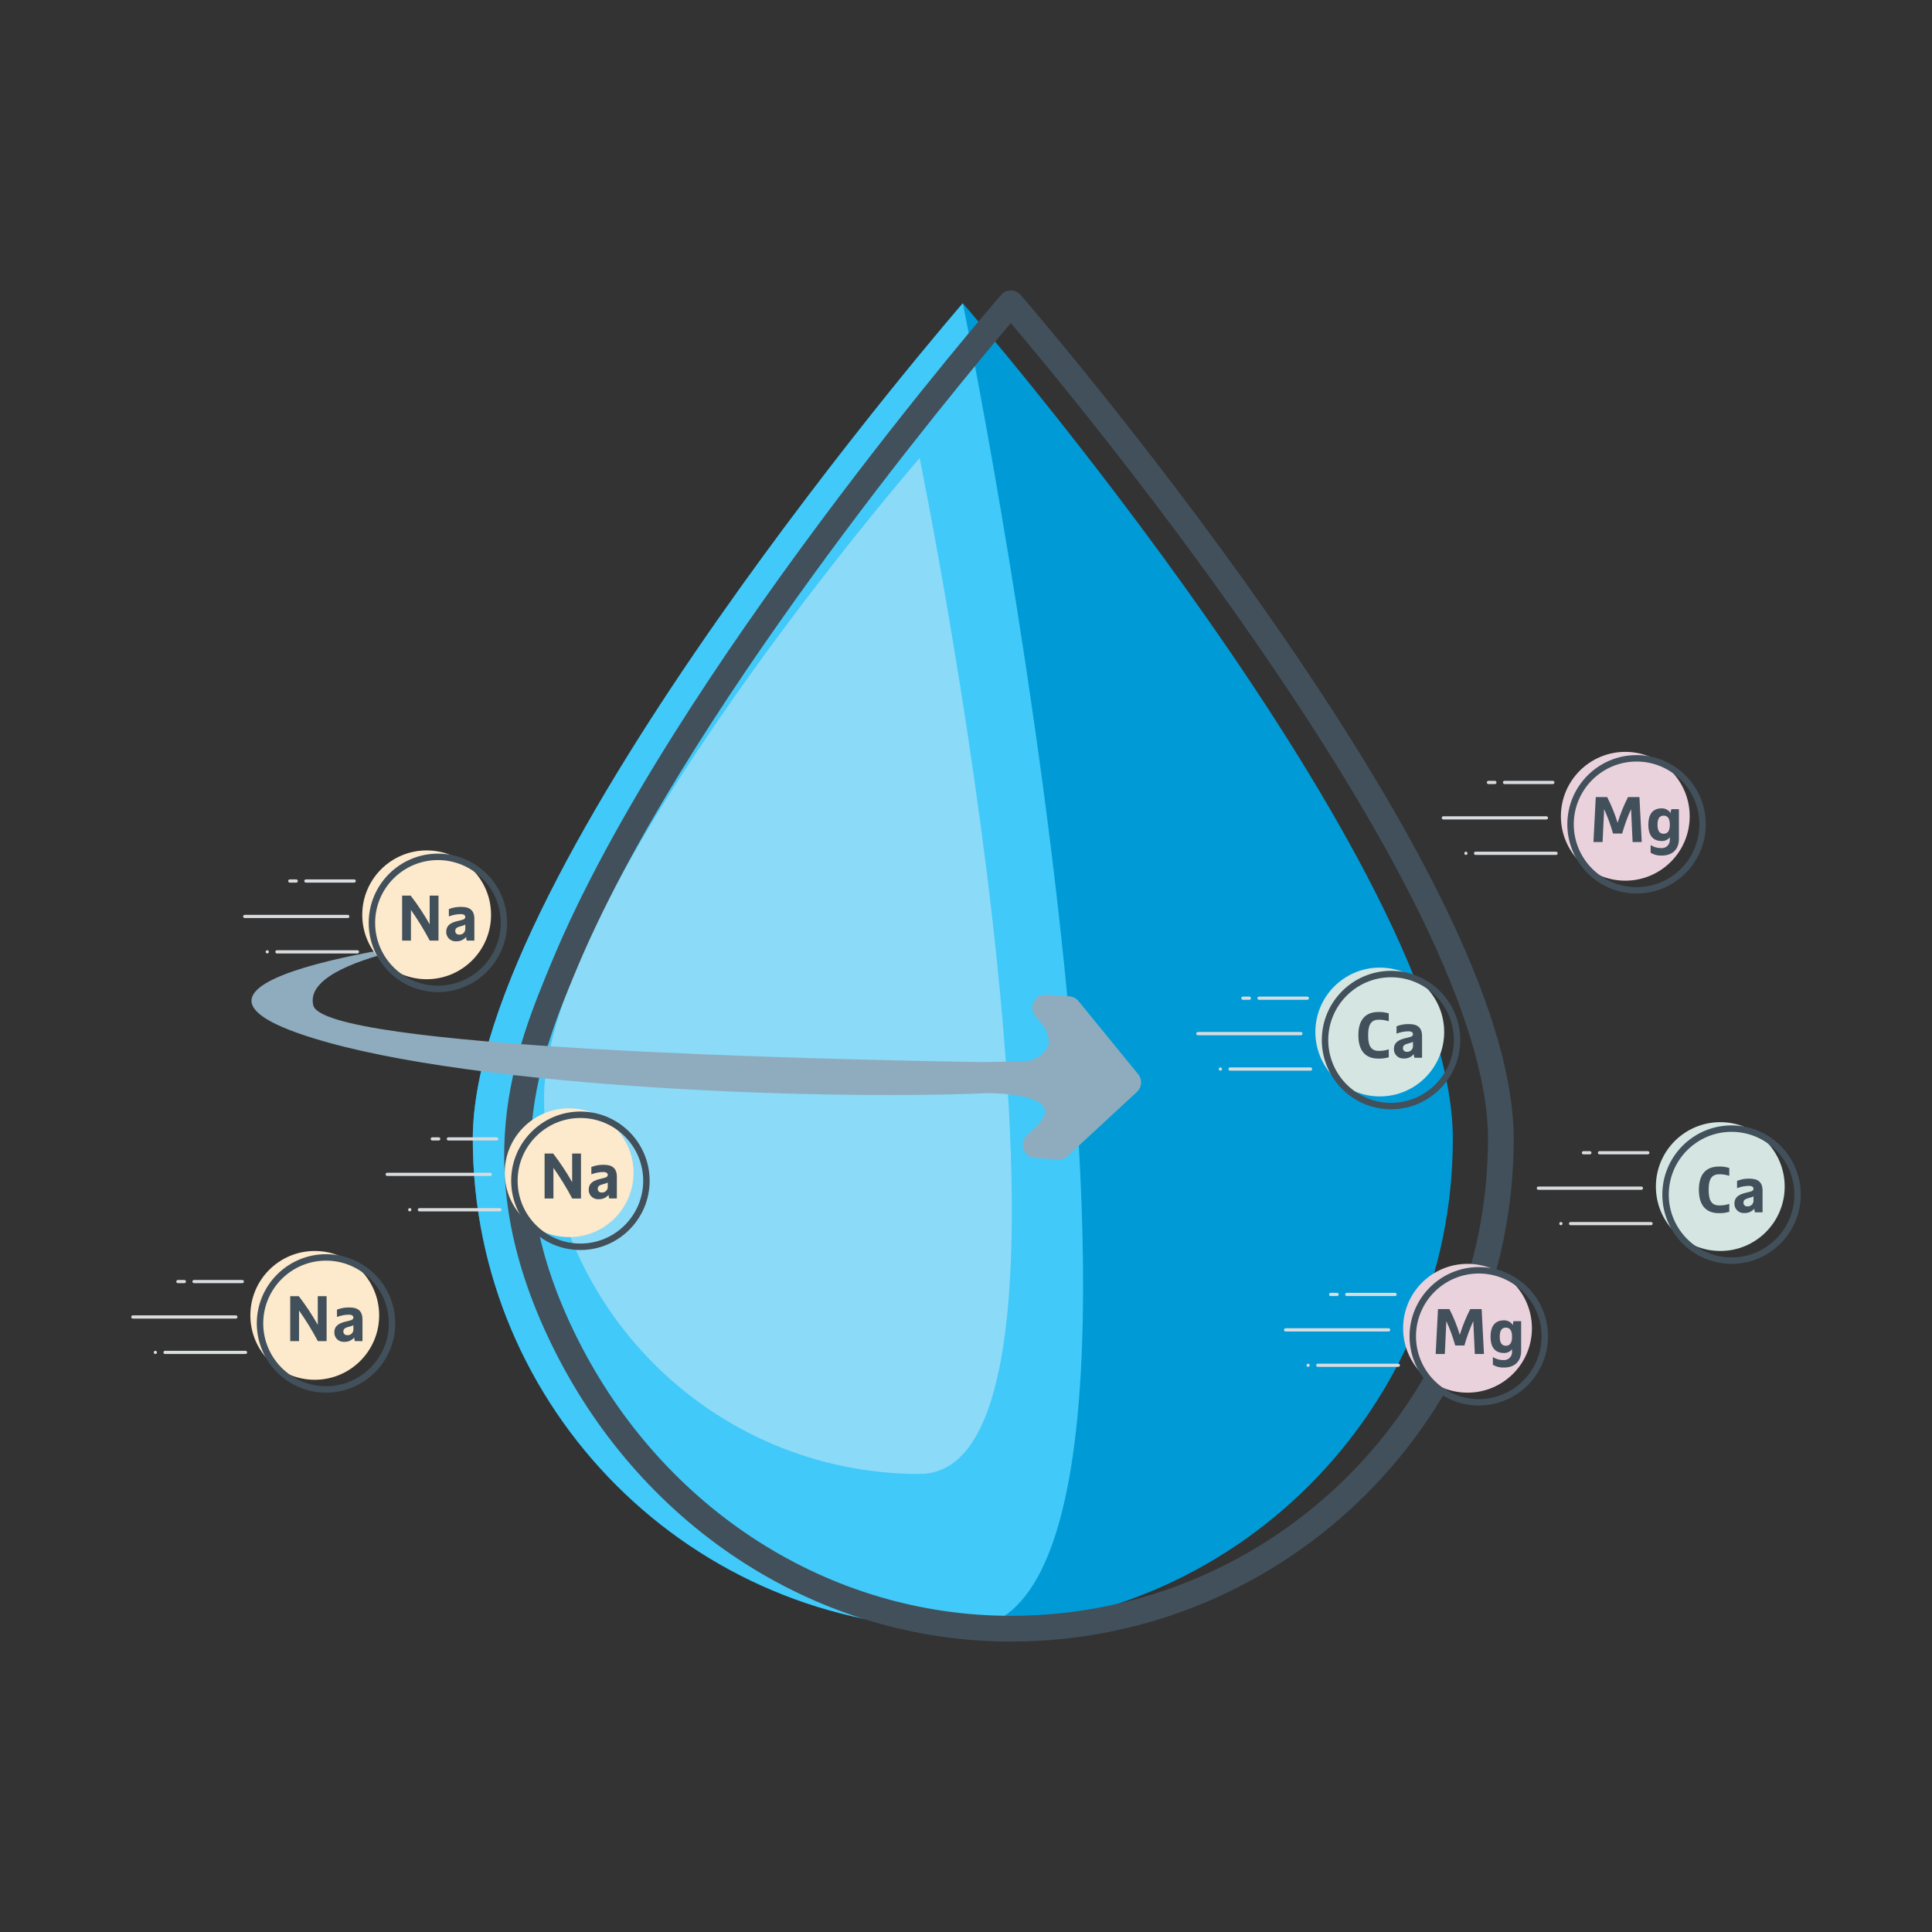 <?xml version="1.0" encoding="UTF-8"?>
<svg xmlns="http://www.w3.org/2000/svg" xmlns:xlink="http://www.w3.org/1999/xlink" id="Ebene_1" viewBox="0 0 600 600">
  <rect x="0" y="0" width="600" height="600" fill="#333333" stroke="none"/>
  <defs>
    <clipPath id="clippath">
      <rect x="146.83" y="88.222" width="325.24" height="423.556" fill="none"></rect>
    </clipPath>
    <clipPath id="clippath-1">
      <rect x="168.96" y="142.25" width="145.274" height="315.501" fill="none"></rect>
    </clipPath>
    <clipPath id="clippath-2">
      <path d="m285.602,457.751c-64.42,0-116.642-52.223-116.641-116.643,0-64.42,116.641-198.858,116.641-198.858,0,0,64.421,315.5,0,315.5" fill="none"></path>
    </clipPath>
  </defs>
  <g id="Gruppe_1718">
    <circle id="Ellipse_205" cx="534.25" cy="368.501" r="20" fill="#d5e6e2"></circle>
    <path id="Pfad_1650" d="m537.04,373.881c-1.006.333-2.06.496-3.12.48-2.68,0-3.28-2.04-3.28-4.86,0-2.8.6-4.82,3.28-4.82,1.06-.016,2.114.147,3.12.48v-2.44c-1.035-.324-2.116-.473-3.2-.44-4.24,0-6.24,2.64-6.24,7.22s2,7.26,6.24,7.26c1.082.028,2.162-.113,3.2-.42v-2.46h0Zm10.34-4.08c0-2.84-1.6-3.76-4.04-3.76-1.326-.037-2.646.195-3.88.68v2.28c1.168-.454,2.407-.698,3.66-.72.98,0,1.44.36,1.44.86,0,.48-.26.76-1.08.96l-1.58.4c-2.42.6-3.26,1.72-3.26,3.28-.041,1.586,1.211,2.905,2.797,2.947.094.002.189,0,.283-.007,1.189.054,2.335-.449,3.1-1.36-.005.389.063.776.2,1.14h2.36v-6.7h0Zm-2.82,3.02c.047.963-.696,1.782-1.659,1.829-.094.005-.188.002-.281-.009-.606.044-1.133-.411-1.177-1.017-.003-.034-.003-.069-.003-.103,0-.6.24-1.04,1.32-1.36l1.16-.34c.24-.043.462-.154.64-.32v1.32h0Z" fill="#41505a"></path>
    <g id="Ellipse_206">
      <circle cx="537.75" cy="371.001" r="21.5" fill="none"></circle>
      <path d="m537.75,392.501c-11.855,0-21.5-9.645-21.5-21.5s9.645-21.5,21.5-21.5,21.5,9.645,21.5,21.5-9.645,21.5-21.5,21.5Zm0-41c-10.752,0-19.5,8.748-19.5,19.5s8.748,19.5,19.5,19.5,19.5-8.748,19.5-19.5-8.748-19.5-19.5-19.5Z" fill="#41505a"></path>
    </g>
  </g>
  <path d="m511.75,358.501h-15c-.276,0-.5-.224-.5-.5s.224-.5.5-.5h15c.276,0,.5.224.5.5s-.224.5-.5.5Z" fill="#d9dcde"></path>
  <path d="m493.75,358.501h-2c-.276,0-.5-.224-.5-.5s.224-.5.5-.5h2c.276,0,.5.224.5.5s-.224.5-.5.5Z" fill="#d9dcde"></path>
  <path d="m484.753,380.504c-.13,0-.26-.06-.36-.15-.09-.09-.14-.22-.14-.35s.05-.26.14-.36c.14-.13.36-.18.55-.1.06.02.11.06.16.1.09.1.15.23.15.36,0,.06-.02.13-.04.19-.03.06-.06.12-.11.16-.05.05-.1.08-.16.11s-.13.04-.19.04Z" fill="#d9dcde"></path>
  <path d="m509.75,369.501h-32c-.276,0-.5-.224-.5-.5s.224-.5.5-.5h32c.276,0,.5.224.5.5s-.224.5-.5.5Z" fill="#d9dcde"></path>
  <path d="m512.75,380.501h-25c-.276,0-.5-.224-.5-.5s.224-.5.5-.5h25c.276,0,.5.224.5.5s-.224.5-.5.5Z" fill="#d9dcde"></path>
  <g id="Gruppe_1718-2">
    <circle id="Ellipse_205-2" cx="504.75" cy="253.501" r="20" fill="#ead2dc"></circle>
    <path id="Pfad_1649" d="m509.14,247.541h-3.54c-1.316,2.565-2.4,5.242-3.24,8-.84-2.758-1.924-5.435-3.24-8h-3.54l-.72,13.96h2.84l.48-10.22c1.11,2.453,2.033,4.987,2.76,7.58h2.84c.727-2.593,1.65-5.127,2.76-7.58l.48,10.22h2.84l-.72-13.96h0Zm12.26,3.76h-2.36c-.137.399-.204.818-.2,1.24-.598-.954-1.654-1.524-2.78-1.5-2.98,0-4.16,2.08-4.16,5.08s1.18,5.06,4.16,5.06c.983.044,1.924-.397,2.52-1.18v.78c.068,1.372-.989,2.54-2.362,2.608-.119.006-.239.003-.358-.008-1.149.012-2.276-.315-3.24-.94v2.4c1.06.634,2.287.934,3.52.86,3.06,0,5.26-1.76,5.26-5.16v-9.24h0Zm-2.82,4.82c0,1.7-.52,2.82-1.92,2.82s-1.9-1.12-1.9-2.82.5-2.82,1.9-2.82,1.92,1.12,1.92,2.82Z" fill="#41505a"></path>
    <g id="Ellipse_206-2">
      <circle cx="508.25" cy="256.001" r="21.5" fill="none"></circle>
      <path d="m508.25,277.501c-11.855,0-21.5-9.645-21.5-21.5s9.645-21.5,21.5-21.5,21.5,9.645,21.5,21.5-9.645,21.5-21.5,21.5Zm0-41c-10.752,0-19.5,8.748-19.5,19.5s8.748,19.5,19.5,19.5,19.5-8.748,19.5-19.5-8.748-19.5-19.5-19.5Z" fill="#41505a"></path>
    </g>
  </g>
  <rect x="146.83" y="88.222" width="325.24" height="423.556" fill="none"></rect>
  <g clip-path="url(#clippath)">
    <g id="Gruppe_1662">
      <path id="Pfad_744" d="m451.188,353.632c.017,84.046-68.103,152.193-152.149,152.209-84.046.017-152.193-68.103-152.209-152.149v-.061c0-84.044,152.179-259.444,152.179-259.444,0,0,152.179,175.4,152.179,259.444" fill="#009bd7"></path>
      <path id="Pfad_745" d="m299.009,505.812c-84.046,0-152.179-68.134-152.179-152.18S299.009,94.188,299.009,94.188c0,0,84.046,411.624,0,411.624" fill="#41c9f9"></path>
      <g id="Gruppe_1661" opacity=".5">
        <g id="Gruppe_1660">
          <g clip-path="url(#clippath-1)">
            <g id="Gruppe_1659">
              <g id="Gruppe_1658">
                <g clip-path="url(#clippath-2)">
                  <g id="Gruppe_1657">
                    <rect id="Rechteck_2234" x="163.357" y="139.101" width="192.273" height="321.798" transform="translate(-10.606 9.512) rotate(-2.058)" fill="#d6ebf7"></rect>
                  </g>
                </g>
              </g>
            </g>
          </g>
        </g>
      </g>
      <path d="m313.925,509.809c-59.351,0-113.611-34.569-141.599-90.203h0c-28.054-55.767-12.342-93.554-.87-121.145,36.737-88.37,138.428-205.725,139.451-206.9.76-.873,1.86-1.374,3.017-1.374h.003c1.158,0,2.259.504,3.018,1.378.382.44,38.618,44.631,76.345,98.533,50.969,72.821,76.813,127.841,76.813,163.532-.001,86.115-70.063,156.176-156.179,156.177l.001.002h0Zm-.006-409.465c-17.143,20.174-102.392,122.568-135.076,201.189-10.877,26.161-25.774,61.99.63,114.479h0c26.621,52.922,78.14,85.797,134.453,85.797,81.705,0,148.177-66.473,148.179-148.177,0-75.114-126.858-228.104-148.185-253.288h-.001Z" fill="#41505a"></path>
    </g>
  </g>
  <g id="Gruppe_1718-3">
    <circle id="Ellipse_205-3" cx="176.75" cy="364.201" r="20" fill="#fde9cc"></circle>
    <path id="Pfad_1645" d="m169.13,372.201h2.74v-9.52c2.147,3.046,4.098,6.226,5.84,9.52h2.72v-13.96h-2.74v8.9c-1.755-3.102-3.726-6.076-5.9-8.9h-2.66v13.96Zm22.44-6.7c0-2.84-1.6-3.76-4.04-3.76-1.326-.037-2.646.195-3.88.68v2.28c1.168-.454,2.407-.698,3.66-.72.98,0,1.44.36,1.44.86,0,.48-.26.76-1.08.96l-1.58.4c-2.42.6-3.26,1.72-3.26,3.28-.041,1.586,1.211,2.905,2.797,2.947.094.002.189,0,.283-.007,1.189.054,2.335-.449,3.1-1.36-.005.389.063.776.2,1.14h2.36v-6.7h0Zm-2.82,3.02c.047.963-.696,1.782-1.659,1.829-.094.005-.188.002-.281-.009-.606.044-1.133-.411-1.177-1.017-.003-.034-.003-.069-.003-.103,0-.6.24-1.04,1.32-1.36l1.16-.34c.24-.043.462-.154.64-.32v1.32h0Z" fill="#41505a"></path>
    <g id="Ellipse_206-3">
      <circle cx="180.25" cy="366.701" r="21.5" fill="none"></circle>
      <path d="m180.25,388.2c-11.855,0-21.5-9.645-21.5-21.5s9.645-21.5,21.5-21.5,21.5,9.645,21.5,21.5-9.645,21.5-21.5,21.5Zm0-41c-10.752,0-19.5,8.748-19.5,19.5s8.748,19.5,19.5,19.5,19.5-8.748,19.5-19.5-8.748-19.5-19.5-19.5Z" fill="#41505a"></path>
    </g>
  </g>
  <path d="m154.25,354.2h-15c-.276,0-.5-.224-.5-.5s.224-.5.5-.5h15c.276,0,.5.224.5.5s-.224.5-.5.5Z" fill="#d9dcde"></path>
  <path d="m136.25,354.2h-2c-.276,0-.5-.224-.5-.5s.224-.5.5-.5h2c.276,0,.5.224.5.5s-.224.5-.5.5Z" fill="#d9dcde"></path>
  <path d="m127.253,376.203c-.13,0-.26-.06-.36-.15-.09-.09-.14-.22-.14-.35,0-.07.01-.13.03-.19.03-.07.07-.12.11-.17.14-.13.36-.18.55-.11.06.03.11.07.16.11.05.05.08.1.11.17.02.06.04.12.04.19,0,.13-.06.26-.15.35-.05.05-.1.08-.16.11-.06.02-.13.04-.19.04Z" fill="#d9dcde"></path>
  <path d="m152.25,365.2h-32c-.276,0-.5-.224-.5-.5s.224-.5.5-.5h32c.276,0,.5.224.5.5s-.224.5-.5.5Z" fill="#d9dcde"></path>
  <path d="m155.25,376.2h-25c-.276,0-.5-.224-.5-.5s.224-.5.5-.5h25c.276,0,.5.224.5.5s-.224.5-.5.5Z" fill="#d9dcde"></path>
  <g id="Gruppe_1718-4">
    <circle id="Ellipse_205-4" cx="455.75" cy="412.501" r="20" fill="#ead2dc"></circle>
    <path id="Pfad_1647" d="m460.14,406.541h-3.54c-1.316,2.565-2.4,5.242-3.24,8-.84-2.758-1.924-5.435-3.24-8h-3.54l-.72,13.96h2.84l.48-10.22c1.11,2.453,2.033,4.987,2.76,7.58h2.84c.727-2.593,1.65-5.127,2.76-7.58l.48,10.22h2.84l-.72-13.96h0Zm12.26,3.76h-2.36c-.137.399-.204.818-.2,1.24-.598-.954-1.654-1.524-2.78-1.5-2.98,0-4.16,2.08-4.16,5.08s1.18,5.06,4.16,5.06c.983.044,1.924-.397,2.52-1.18v.78c.068,1.372-.989,2.54-2.362,2.608-.119.006-.239.003-.358-.008-1.149.012-2.276-.315-3.24-.94v2.4c1.06.634,2.287.934,3.52.86,3.06,0,5.26-1.76,5.26-5.16v-9.24h0Zm-2.82,4.82c0,1.7-.52,2.82-1.92,2.82s-1.9-1.12-1.9-2.82.5-2.82,1.9-2.82,1.92,1.12,1.92,2.82Z" fill="#41505a"></path>
    <g id="Ellipse_206-4">
      <circle cx="459.25" cy="415.001" r="21.5" fill="none"></circle>
      <path d="m459.25,436.501c-11.855,0-21.5-9.645-21.5-21.5s9.645-21.5,21.5-21.5,21.5,9.645,21.5,21.5-9.645,21.5-21.5,21.5Zm0-41c-10.752,0-19.5,8.748-19.5,19.5s8.748,19.5,19.5,19.5,19.5-8.748,19.5-19.5-8.748-19.5-19.5-19.5Z" fill="#41505a"></path>
    </g>
  </g>
  <path d="m433.25,402.501h-15c-.276,0-.5-.224-.5-.5s.224-.5.5-.5h15c.276,0,.5.224.5.5s-.224.5-.5.5Z" fill="#d9dcde"></path>
  <path d="m415.25,402.501h-2c-.276,0-.5-.224-.5-.5s.224-.5.5-.5h2c.276,0,.5.224.5.5s-.224.5-.5.5Z" fill="#d9dcde"></path>
  <path d="m406.253,424.504c-.13,0-.26-.06-.36-.15-.04-.05-.08-.1-.11-.16-.02-.06-.03-.13-.03-.19,0-.07.01-.13.03-.19.03-.06.07-.12.11-.17.05-.04.1-.08.16-.1.13-.05.26-.05.39,0,.06.02.11.06.16.1.09.1.15.23.15.36s-.06.26-.15.35c-.1.09-.22.15-.35.15h0Z" fill="#d9dcde"></path>
  <path d="m431.25,413.501h-32c-.276,0-.5-.224-.5-.5s.224-.5.5-.5h32c.276,0,.5.224.5.5s-.224.5-.5.5Z" fill="#d9dcde"></path>
  <path d="m434.25,424.501h-25c-.276,0-.5-.224-.5-.5s.224-.5.5-.5h25c.276,0,.5.224.5.5s-.224.5-.5.5Z" fill="#d9dcde"></path>
  <g id="Gruppe_1718-5">
    <circle id="Ellipse_205-5" cx="97.75" cy="408.501" r="20" fill="#fde9cc"></circle>
    <path id="Pfad_1646" d="m90.13,416.501h2.74v-9.52c2.147,3.046,4.098,6.226,5.84,9.52h2.72v-13.96h-2.74v8.9c-1.755-3.102-3.726-6.076-5.9-8.9h-2.66s0,13.96,0,13.96Zm22.44-6.7c0-2.84-1.6-3.76-4.04-3.76-1.326-.037-2.646.195-3.88.68v2.28c1.168-.454,2.407-.698,3.66-.72.98,0,1.44.36,1.44.86,0,.48-.26.76-1.08.96l-1.58.4c-2.42.6-3.26,1.72-3.26,3.28-.041,1.586,1.211,2.905,2.797,2.947.094.002.189,0,.283-.007,1.189.054,2.335-.449,3.1-1.36-.005.389.063.776.2,1.14h2.36v-6.7h0Zm-2.82,3.02c.047.963-.696,1.782-1.659,1.829-.094.005-.188.002-.281-.009-.606.044-1.133-.411-1.177-1.017-.003-.034-.003-.069-.003-.103,0-.6.24-1.04,1.32-1.36l1.16-.34c.24-.043.462-.154.64-.32v1.32h0Z" fill="#41505a"></path>
    <g id="Ellipse_206-5">
      <circle cx="101.25" cy="411.001" r="21.5" fill="none"></circle>
      <path d="m101.25,432.501c-11.855,0-21.5-9.645-21.5-21.5s9.645-21.5,21.5-21.5,21.5,9.645,21.5,21.5-9.645,21.5-21.5,21.5Zm0-41c-10.752,0-19.5,8.748-19.5,19.5s8.748,19.5,19.5,19.5,19.5-8.748,19.5-19.5-8.748-19.5-19.5-19.5Z" fill="#41505a"></path>
    </g>
  </g>
  <path d="m75.25,398.501h-15c-.276,0-.5-.224-.5-.5s.224-.5.5-.5h15c.276,0,.5.224.5.5s-.224.5-.5.5Z" fill="#d9dcde"></path>
  <path d="m57.25,398.501h-2c-.276,0-.5-.224-.5-.5s.224-.5.5-.5h2c.276,0,.5.224.5.5s-.224.5-.5.5Z" fill="#d9dcde"></path>
  <path d="m48.253,420.504c-.13,0-.26-.06-.36-.15-.04-.05-.08-.1-.11-.16-.02-.06-.03-.13-.03-.19,0-.07.01-.13.03-.19.03-.06.07-.12.11-.17.05-.04.1-.08.16-.1.13-.05.26-.05.39,0,.06.02.11.06.16.1.09.1.15.23.15.36s-.06.26-.15.35c-.1.09-.22.15-.35.15h0Z" fill="#d9dcde"></path>
  <path d="m73.25,409.501h-32c-.276,0-.5-.224-.5-.5s.224-.5.5-.5h32c.276,0,.5.224.5.5s-.224.5-.5.5Z" fill="#d9dcde"></path>
  <path d="m76.25,420.501h-25c-.276,0-.5-.224-.5-.5s.224-.5.5-.5h25c.276,0,.5.224.5.5s-.224.5-.5.5Z" fill="#d9dcde"></path>
  <path id="Vereinigungsmenge_8" d="m328.553,360.071l-7.219-.5c-.422-.029-.837-.125-1.229-.283-1.071-.432-1.904-1.304-2.287-2.393-.53-1.512-.112-3.195,1.064-4.283.983-.911,1.992-1.846,2.975-2.753,1.175-1.09,2.952-3.49,2.707-5.074-.488-2.742-5.735-5.217-18.1-5.28-55.171,2.323-167.368-2.16-214.012-18.687-53.3-18.888,59.065-30.505,59.065-30.505,0,0-58.1,5.945-54.225,21.904,3.208,13.2,155.476,16.788,207.966,17.632l12.923-.269c3.141-.125,5.962-1.961,7.347-4.783.739-1.426-.477-4.937-1.488-6.18-.849-1.035-1.716-2.1-2.564-3.135-1.013-1.244-1.191-2.969-.455-4.394.739-1.424,2.253-2.273,3.853-2.161l7.221.5c1.107.079,2.133.611,2.835,1.471,3.4,4.164,13.808,16.914,18.544,22.711.918,1.126,1.158,2.66.627,4.013l-.033.082c-.222.531-.556,1.009-.978,1.4-5.5,5.08-17.578,16.254-21.523,19.912-.745.684-1.72,1.064-2.731,1.064-.093,0-.188-.003-.283-.009h0Z" fill="#8eacbd"></path>
  <g id="Gruppe_1718-6">
    <circle id="Ellipse_205-6" cx="428.5" cy="320.501" r="20" fill="#d5e6e2"></circle>
    <path id="Pfad_1648" d="m431.29,325.881c-1.006.333-2.06.496-3.12.48-2.68,0-3.28-2.04-3.28-4.86,0-2.8.6-4.82,3.28-4.82,1.06-.016,2.114.147,3.12.48v-2.44c-1.035-.324-2.116-.473-3.2-.44-4.24,0-6.24,2.64-6.24,7.22s2,7.26,6.24,7.26c1.082.028,2.162-.113,3.2-.42v-2.46h0Zm10.34-4.08c0-2.84-1.6-3.76-4.04-3.76-1.326-.037-2.646.195-3.88.68v2.28c1.168-.454,2.407-.698,3.66-.72.98,0,1.44.36,1.44.86,0,.48-.26.76-1.08.96l-1.58.4c-2.42.6-3.26,1.72-3.26,3.28-.041,1.586,1.211,2.905,2.797,2.947.094.002.189,0,.283-.007,1.189.054,2.335-.449,3.1-1.36-.005.389.063.776.2,1.14h2.36v-6.7h0Zm-2.82,3.02c.047.963-.696,1.782-1.659,1.829-.094.005-.188.002-.281-.009-.606.044-1.133-.411-1.177-1.017-.003-.034-.003-.069-.003-.103,0-.6.24-1.04,1.32-1.36l1.16-.34c.24-.043.462-.154.64-.32v1.32h0Z" fill="#41505a"></path>
    <g id="Ellipse_206-6">
      <circle cx="432" cy="323.001" r="21.5" fill="none"></circle>
      <path d="m432,344.501c-11.855,0-21.5-9.645-21.5-21.5s9.645-21.5,21.5-21.5,21.5,9.645,21.5,21.5-9.645,21.5-21.5,21.5Zm0-41c-10.752,0-19.5,8.748-19.5,19.5s8.748,19.5,19.5,19.5,19.5-8.748,19.5-19.5-8.748-19.5-19.5-19.5Z" fill="#41505a"></path>
    </g>
  </g>
  <path d="m406,310.501h-15c-.276,0-.5-.224-.5-.5s.224-.5.5-.5h15c.276,0,.5.224.5.5s-.224.5-.5.5Z" fill="#d9dcde"></path>
  <path d="m388,310.501h-2c-.276,0-.5-.224-.5-.5s.224-.5.5-.5h2c.276,0,.5.224.5.5s-.224.5-.5.5Z" fill="#d9dcde"></path>
  <path d="m379.003,332.504c-.13,0-.26-.05-.36-.15-.04-.04-.08-.1-.11-.16-.02-.06-.03-.13-.03-.19,0-.07.01-.13.03-.19.03-.06.07-.12.11-.17.19-.18.52-.18.71,0,.05.05.08.11.11.17.02.06.04.12.04.19,0,.13-.06.26-.15.35-.09.1-.22.15-.35.15Z" fill="#d9dcde"></path>
  <path d="m404,321.501h-32c-.276,0-.5-.224-.5-.5s.224-.5.5-.5h32c.276,0,.5.224.5.5s-.224.5-.5.5Z" fill="#d9dcde"></path>
  <path d="m407,332.501h-25c-.276,0-.5-.224-.5-.5s.224-.5.5-.5h25c.276,0,.5.224.5.5s-.224.5-.5.5Z" fill="#d9dcde"></path>
  <path d="m482.25,243.501h-15c-.276,0-.5-.224-.5-.5s.224-.5.5-.5h15c.276,0,.5.224.5.5s-.224.5-.5.5Z" fill="#d9dcde"></path>
  <path d="m464.25,243.501h-2c-.276,0-.5-.224-.5-.5s.224-.5.5-.5h2c.276,0,.5.224.5.5s-.224.5-.5.5Z" fill="#d9dcde"></path>
  <path d="m455.253,265.504c-.07,0-.13-.02-.2-.04-.06-.03-.11-.06-.16-.11-.09-.09-.14-.22-.14-.35s.05-.26.14-.36c.05-.04.1-.08.16-.1.19-.08.41-.03.55.1.09.1.15.23.15.36s-.06.26-.15.35-.22.15-.35.15h0Z" fill="#d9dcde"></path>
  <path d="m480.25,254.501h-32c-.276,0-.5-.224-.5-.5s.224-.5.5-.5h32c.276,0,.5.224.5.5s-.224.5-.5.5Z" fill="#d9dcde"></path>
  <path d="m483.25,265.501h-25c-.276,0-.5-.224-.5-.5s.224-.5.5-.5h25c.276,0,.5.224.5.5s-.224.5-.5.5Z" fill="#d9dcde"></path>
  <g id="Gruppe_1718-7">
    <circle id="Ellipse_205-7" cx="132.5" cy="284.105" r="20" fill="#fde9cc"></circle>
    <path id="Pfad_1644" d="m124.88,292.105h2.74v-9.52c2.147,3.046,4.098,6.226,5.84,9.52h2.72v-13.96h-2.74v8.9c-1.755-3.102-3.726-6.076-5.9-8.9h-2.66v13.96h0Zm22.44-6.7c0-2.84-1.6-3.76-4.04-3.76-1.326-.037-2.646.195-3.88.68v2.28c1.168-.454,2.407-.698,3.66-.72.98,0,1.44.36,1.44.86,0,.48-.26.76-1.08.96l-1.58.4c-2.42.6-3.26,1.72-3.26,3.28-.041,1.586,1.211,2.905,2.797,2.947.094.002.189,0,.283-.007,1.189.054,2.335-.449,3.1-1.36-.005.389.063.776.2,1.14h2.36v-6.7h0Zm-2.82,3.02c.047.963-.696,1.782-1.659,1.829-.094.005-.188.002-.281-.009-.606.044-1.133-.411-1.177-1.017-.003-.034-.003-.069-.003-.103,0-.6.24-1.04,1.32-1.36l1.16-.34c.24-.043.462-.154.64-.32v1.32h0Z" fill="#41505a"></path>
    <g id="Ellipse_206-7">
      <circle cx="136" cy="286.605" r="21.5" fill="none"></circle>
      <path d="m136,308.105c-11.855,0-21.5-9.645-21.5-21.5s9.645-21.5,21.5-21.5,21.5,9.645,21.5,21.5-9.645,21.5-21.5,21.5Zm0-41c-10.752,0-19.5,8.748-19.5,19.5s8.748,19.5,19.5,19.5,19.5-8.748,19.5-19.5-8.748-19.5-19.5-19.5Z" fill="#41505a"></path>
    </g>
  </g>
  <path d="m110,274.105h-15c-.276,0-.5-.224-.5-.5s.224-.5.5-.5h15c.276,0,.5.224.5.5s-.224.5-.5.5Z" fill="#d9dcde"></path>
  <path d="m92,274.105h-2c-.276,0-.5-.224-.5-.5s.224-.5.5-.5h2c.276,0,.5.224.5.5s-.224.5-.5.5Z" fill="#d9dcde"></path>
  <path d="m83.003,296.104c-.14,0-.27-.05-.36-.15-.09-.09-.14-.22-.14-.35,0-.06.01-.13.03-.19.03-.06.07-.12.11-.16.05-.05.1-.09.17-.11.12-.05.25-.05.38,0,.06.02.11.06.16.11.09.09.15.22.15.35s-.06.26-.15.35c-.09.1-.22.15-.35.15Z" fill="#d9dcde"></path>
  <path d="m108,285.105h-32c-.276,0-.5-.224-.5-.5s.224-.5.5-.5h32c.276,0,.5.224.5.5s-.224.5-.5.5Z" fill="#d9dcde"></path>
  <path d="m111,296.105h-25c-.276,0-.5-.224-.5-.5s.224-.5.5-.5h25c.276,0,.5.224.5.5s-.224.5-.5.5Z" fill="#d9dcde"></path>
</svg>
